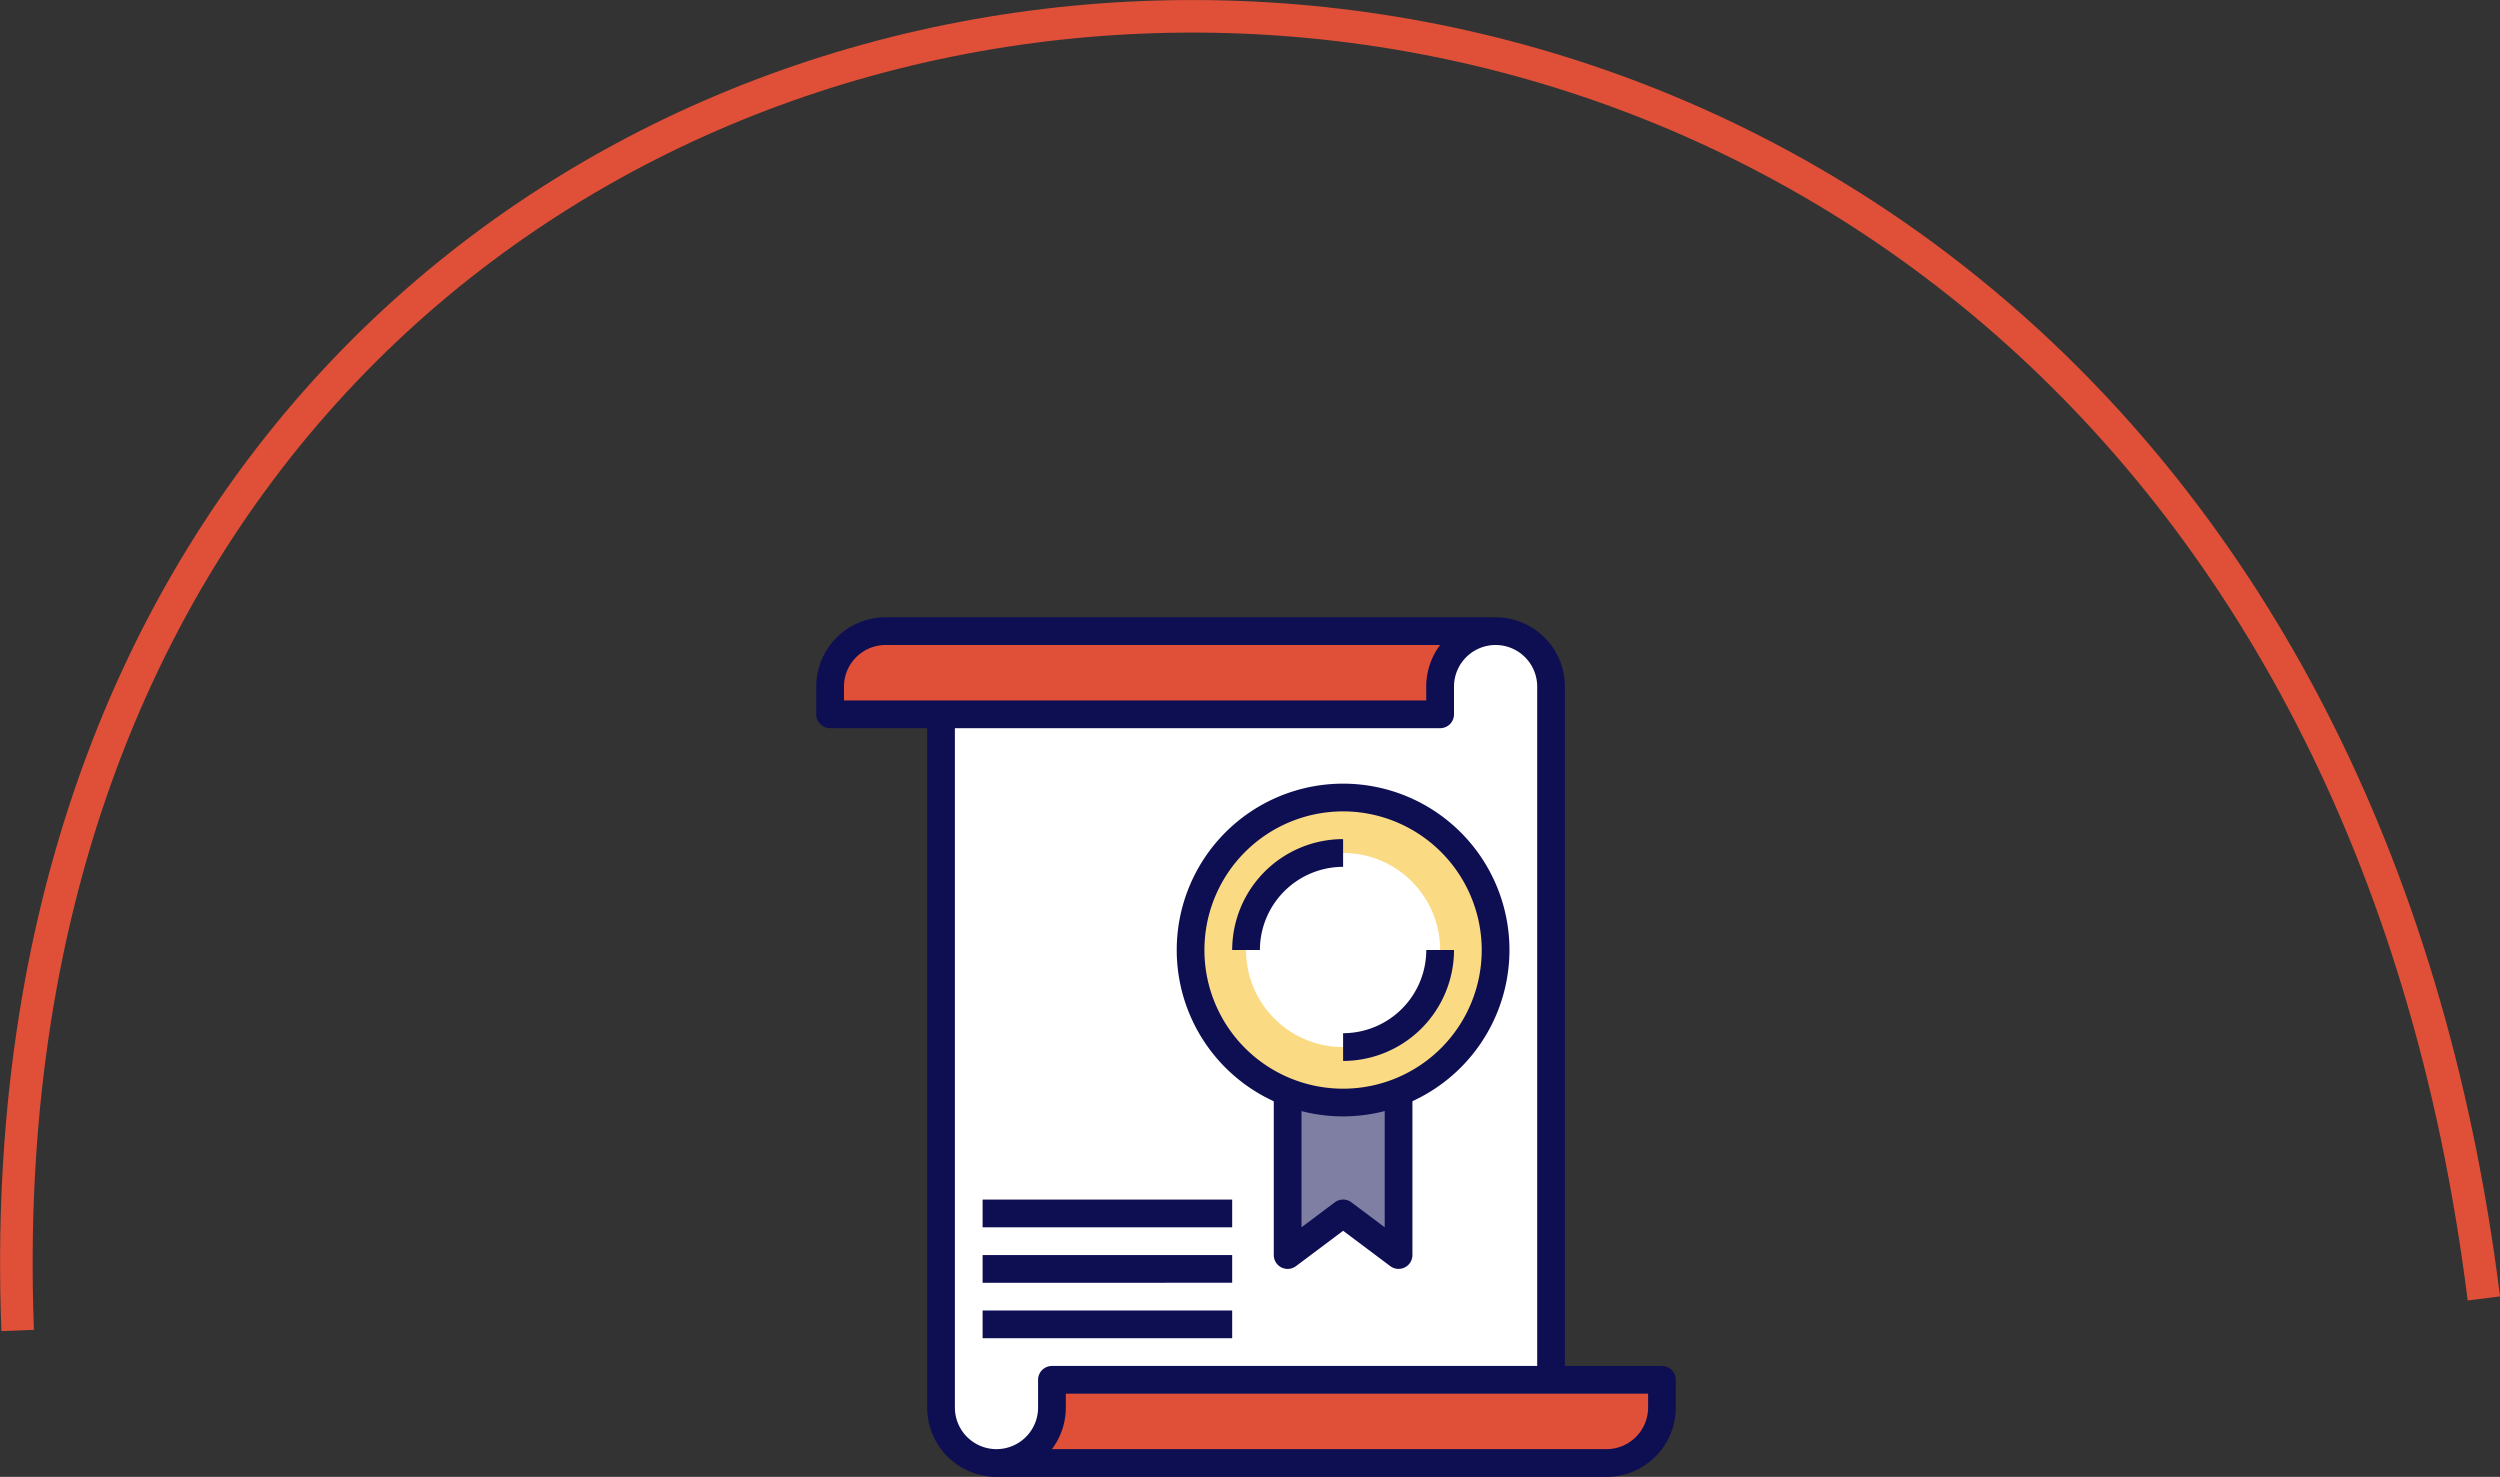 <svg xmlns="http://www.w3.org/2000/svg" width="230.332" height="136.068" viewBox="0 0 230.332 136.068">
  <rect x="0" y="0" width="230.332" height="136.068" fill="#333333" stroke="none"/>
  <g id="exam" transform="translate(-575.428 -1237.76)">
    <path id="Path_175" data-name="Path 175" d="M577.057,1360.34c-5.9-153.444,206.559-168.2,227.215-2.951" fill="none" stroke="#e05038" stroke-width="3"/>
    <g id="files-and-folders" transform="translate(650.631 1294.631)">
      <path id="Path_231" data-name="Path 231" d="M128.2,76.978H82.219v2.555a5.109,5.109,0,1,1-10.219,0V15.664h45.985V13.109a5.109,5.109,0,0,1,10.219,0Zm0,0" transform="translate(-60.504 -6.723)" fill="#fff"/>
      <path id="Path_232" data-name="Path 232" d="M72,64.046a37.358,37.358,0,0,0,10.219,1.436c23.986,0,43.43-22.876,43.43-51.095,0-1.975-.1-3.919-.29-5.836a5.075,5.075,0,0,0-7.374,4.559v2.555H72Zm0,0" transform="translate(-60.504 -6.723)" fill="#fff"/>
      <path id="Path_233" data-name="Path 233" d="M104,447.664a5.11,5.11,0,0,0,5.109-5.109V440h56.2v2.555a5.11,5.11,0,0,1-5.109,5.109" transform="translate(-87.394 -369.745)" fill="#e05038"/>
      <path id="Path_234" data-name="Path 234" d="M69.314,8A5.11,5.11,0,0,0,64.2,13.109v2.555H8V13.109A5.11,5.11,0,0,1,13.109,8" transform="translate(-6.723 -6.723)" fill="#e05038"/>
      <path id="Path_235" data-name="Path 235" d="M282.219,272v15.328l-5.109-3.832L272,287.328V272" transform="translate(-228.57 -228.57)" fill="rgba(14,14,83,0.53)"/>
      <path id="Path_236" data-name="Path 236" d="M244.1,118.051A14.051,14.051,0,1,1,230.051,104,14.051,14.051,0,0,1,244.1,118.051Zm0,0" transform="translate(-181.511 -87.394)" fill="#fbda84"/>
      <path id="Path_237" data-name="Path 237" d="M265.883,144.942A8.942,8.942,0,1,1,256.942,136,8.941,8.941,0,0,1,265.883,144.942Zm0,0" transform="translate(-208.402 -114.285)" fill="#fff"/>
      <path id="Path_238" data-name="Path 238" d="M126.591,126.255h-56.2A6.394,6.394,0,0,1,64,119.868V56h2.555v63.868a3.832,3.832,0,0,0,7.664,0v-2.555a1.278,1.278,0,0,1,1.277-1.277h56.2a1.278,1.278,0,0,1,1.277,1.277v2.555A6.394,6.394,0,0,1,126.591,126.255Zm-51.1-2.555h51.1a3.837,3.837,0,0,0,3.832-3.832v-1.277H76.774v1.277a6.361,6.361,0,0,1-1.28,3.832Zm0,0" transform="translate(-53.781 -47.058)" fill="#0e0e53"/>
      <path id="Path_239" data-name="Path 239" d="M68.978,70.255H66.423V6.387a3.832,3.832,0,1,0-7.664,0V8.942a1.278,1.278,0,0,1-1.277,1.277H1.277A1.278,1.278,0,0,1,0,8.942V6.387A6.394,6.394,0,0,1,6.387,0h56.2a6.394,6.394,0,0,1,6.387,6.387ZM2.555,7.664H56.2V6.387a6.361,6.361,0,0,1,1.28-3.832H6.387A3.837,3.837,0,0,0,2.555,6.387Zm0,0" fill="#0e0e53"/>
      <path id="Path_240" data-name="Path 240" d="M223.328,126.657a15.328,15.328,0,1,1,15.328-15.328A15.345,15.345,0,0,1,223.328,126.657Zm0-28.1A12.774,12.774,0,1,0,236.1,111.328,12.788,12.788,0,0,0,223.328,98.555Zm0,0" transform="translate(-174.788 -80.672)" fill="#0e0e53"/>
      <path id="Path_241" data-name="Path 241" d="M242.555,138.219H240A10.231,10.231,0,0,1,250.219,128v2.555A7.672,7.672,0,0,0,242.555,138.219Zm0,0" transform="translate(-201.679 -107.562)" fill="#0e0e53"/>
      <path id="Path_242" data-name="Path 242" d="M304,202.219v-2.555A7.672,7.672,0,0,0,311.664,192h2.555A10.231,10.231,0,0,1,304,202.219Zm0,0" transform="translate(-255.46 -161.343)" fill="#0e0e53"/>
      <path id="Path_243" data-name="Path 243" d="M275.5,288.606a1.281,1.281,0,0,1-.767-.256l-4.343-3.257-4.343,3.257A1.277,1.277,0,0,1,264,287.328V272h2.555v12.774l3.066-2.3a1.276,1.276,0,0,1,1.533,0l3.066,2.3V272h2.555v15.328a1.276,1.276,0,0,1-1.277,1.277Zm0,0" transform="translate(-221.847 -228.57)" fill="#0e0e53"/>
      <path id="Path_244" data-name="Path 244" d="M96,400h22.993v2.555H96Zm0,0" transform="translate(-80.672 -336.132)" fill="#0e0e53"/>
      <path id="Path_245" data-name="Path 245" d="M96,368h22.993v2.555H96Zm0,0" transform="translate(-80.672 -309.241)" fill="#0e0e53"/>
      <path id="Path_246" data-name="Path 246" d="M96,336h22.993v2.555H96Zm0,0" transform="translate(-80.672 -282.351)" fill="#0e0e53"/>
    </g>
  </g>
</svg>
